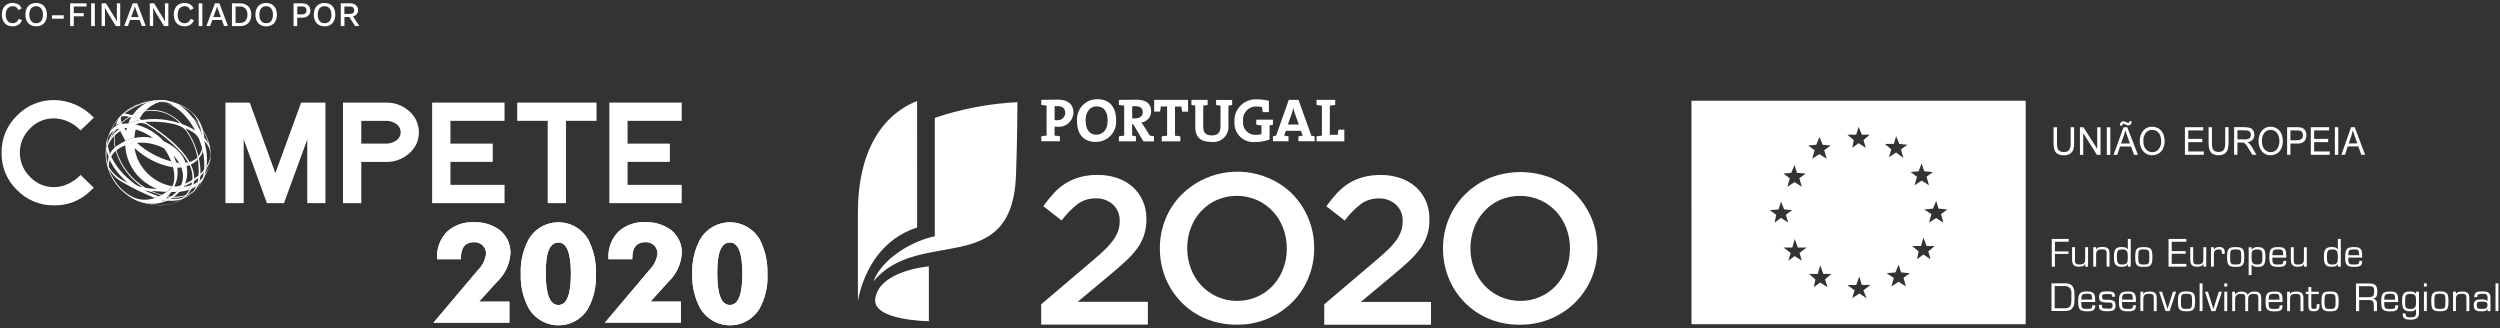 <?xml version="1.0" encoding="UTF-8"?><svg id="a" xmlns="http://www.w3.org/2000/svg" viewBox="0 0 396 52"><rect x="0" y="0" width="396" height="52" fill="#333333" stroke="none"/><defs><style>.ae{fill:none;}.af{fill:#fff;}</style></defs><rect class="ae" x=".25" y=".47" width="395.5" height="51.06"/><g id="b"><path id="c" class="af" d="M3.49,3.17c-.07,.21-.18,.4-.33,.55-.14,.15-.32,.27-.51,.34-.21,.08-.43,.12-.65,.11-.31,0-.63-.07-.9-.22-.26-.15-.46-.37-.59-.64-.15-.31-.22-.65-.21-.99,0-.34,.06-.68,.21-.99,.13-.27,.33-.49,.59-.64,.27-.15,.58-.23,.89-.22,.22,0,.43,.03,.64,.1,.18,.06,.35,.16,.49,.29,.14,.14,.25,.3,.31,.49l-.55,.25c-.05-.19-.16-.35-.32-.47-.16-.11-.35-.16-.54-.15-.21,0-.41,.05-.58,.16-.17,.11-.31,.27-.39,.46-.1,.23-.15,.48-.14,.73,0,.25,.04,.5,.13,.73,.08,.19,.21,.35,.38,.46,.18,.11,.38,.16,.59,.16,.2,0,.41-.06,.58-.17,.17-.13,.29-.31,.35-.52l.56,.19Z"/><path id="d" class="af" d="M5.73,.47c.31,0,.63,.07,.9,.22,.26,.15,.46,.37,.59,.64,.15,.31,.22,.65,.21,.99,0,.34-.06,.68-.21,.99-.13,.27-.33,.49-.59,.64-.27,.15-.59,.23-.9,.22-.31,0-.63-.07-.9-.22-.26-.15-.46-.37-.59-.64-.15-.31-.22-.65-.21-.99,0-.34,.06-.68,.2-.99,.13-.27,.33-.49,.59-.64,.27-.15,.58-.23,.9-.22m0,.51c-.2,0-.41,.05-.58,.16-.17,.11-.3,.27-.37,.46-.09,.23-.14,.48-.13,.73,0,.25,.04,.5,.13,.73,.08,.19,.21,.35,.37,.46,.17,.11,.38,.16,.58,.16,.21,0,.41-.05,.59-.16,.17-.11,.3-.27,.37-.46,.09-.23,.14-.48,.13-.73,0-.25-.04-.5-.13-.73-.08-.19-.21-.35-.37-.46-.18-.11-.38-.16-.59-.16"/><rect id="e" class="af" x="8.24" y="2.42" width="1.86" height=".54"/><path id="f" class="af" d="M13.71,1.03h-2.02v1.05h1.58v.5h-1.58v1.55h-.58V.53h2.6v.5Z"/><rect id="g" class="af" x="14.44" y=".53" width=".58" height="3.6"/><path id="h" class="af" d="M19.04,.53v3.6h-.69l-1.39-2.27-.35-.64h0l.02,.58v2.32h-.53V.53h.69l1.39,2.26,.35,.65h0l-.02-.59V.53h.54Z"/><path id="i" class="af" d="M19.67,4.12l1.36-3.6h.7l1.36,3.6h-.62l-.93-2.57-.17-.52h-.02l-.15,.51-.94,2.58h-.6Zm.73-1.42h1.95v.47h-1.95v-.47Z"/><path id="j" class="af" d="M26.67,.53v3.6h-.69l-1.39-2.27-.35-.64h0l.02,.58v2.32h-.53V.53h.69l1.38,2.26,.35,.65h0l-.02-.59V.53h.55Z"/><path id="k" class="af" d="M30.72,3.17c-.07,.21-.18,.4-.33,.55-.14,.15-.32,.27-.51,.34-.21,.08-.43,.12-.65,.11-.31,0-.63-.07-.9-.22-.26-.15-.46-.37-.59-.64-.15-.31-.22-.65-.21-.99,0-.34,.06-.68,.21-.99,.13-.27,.33-.49,.59-.64,.27-.15,.58-.23,.89-.22,.22,0,.43,.03,.64,.1,.18,.06,.35,.16,.49,.29,.14,.14,.25,.31,.31,.49l-.55,.25c-.05-.19-.16-.35-.32-.47-.16-.11-.35-.16-.54-.15-.21,0-.41,.05-.58,.16-.17,.11-.31,.27-.39,.46-.1,.23-.15,.48-.14,.73,0,.25,.04,.5,.13,.73,.08,.19,.21,.35,.38,.46,.18,.11,.38,.16,.59,.16,.2,0,.41-.06,.58-.17,.17-.13,.29-.31,.35-.52l.56,.19Z"/><rect id="l" class="af" x="31.47" y=".53" width=".58" height="3.6"/><path id="m" class="af" d="M32.69,4.12l1.36-3.6h.7l1.36,3.6h-.62l-.93-2.57-.17-.52h-.02l-.15,.51-.94,2.58h-.6Zm.73-1.42h1.95v.47h-1.95v-.47Z"/><path id="n" class="af" d="M38.01,.53c.48-.03,.96,.14,1.32,.47,.33,.36,.5,.84,.47,1.33,.03,.49-.14,.97-.47,1.33-.36,.33-.83,.5-1.32,.47h-1.27V.53h1.27Zm0,3.1c.33,.02,.65-.1,.88-.34,.22-.27,.32-.62,.3-.96,.02-.35-.08-.69-.3-.96-.23-.24-.55-.36-.88-.34h-.69V3.63h.69Z"/><path id="o" class="af" d="M42.16,.47c.31,0,.63,.07,.9,.22,.25,.15,.46,.37,.59,.64,.14,.31,.22,.65,.21,.99,0,.34-.06,.68-.21,.99-.13,.27-.33,.49-.59,.64-.56,.3-1.24,.3-1.8,0-.26-.15-.46-.37-.59-.64-.15-.31-.22-.65-.21-.99,0-.34,.06-.68,.21-.99,.13-.27,.33-.49,.59-.64,.27-.15,.59-.23,.9-.22m0,.51c-.21,0-.41,.05-.58,.16-.17,.11-.3,.27-.37,.46-.09,.23-.14,.48-.13,.73,0,.25,.04,.5,.13,.73,.07,.19,.21,.35,.37,.46,.17,.11,.38,.16,.58,.16,.21,0,.41-.05,.58-.16,.17-.11,.3-.27,.37-.46,.09-.23,.14-.48,.13-.73,0-.25-.04-.5-.13-.73-.08-.19-.21-.35-.37-.46-.18-.11-.38-.16-.58-.16"/><path id="p" class="af" d="M47.89,.53c.23,0,.46,.04,.67,.14,.18,.08,.33,.22,.44,.39,.11,.18,.16,.39,.16,.61,0,.21-.05,.42-.16,.6-.11,.17-.26,.3-.44,.39-.21,.1-.44,.14-.67,.14h-.81v1.34h-.58V.53h1.39Zm-.09,1.75c.2,.02,.4-.04,.57-.16,.13-.12,.19-.29,.18-.47,.01-.18-.05-.35-.18-.47-.16-.12-.37-.18-.57-.16h-.71v1.26h.71Z"/><path id="q" class="af" d="M51.41,.47c.31,0,.63,.07,.9,.22,.26,.15,.46,.37,.59,.64,.15,.31,.22,.65,.21,.99,0,.34-.06,.68-.21,.99-.13,.27-.33,.49-.59,.64-.56,.3-1.24,.3-1.8,0-.26-.15-.46-.37-.59-.64-.15-.31-.22-.65-.21-.99,0-.34,.06-.68,.21-.99,.13-.27,.33-.49,.59-.64,.27-.15,.59-.23,.9-.22m0,.51c-.2,0-.41,.05-.58,.16-.17,.11-.3,.27-.37,.46-.09,.23-.14,.48-.13,.73,0,.25,.04,.5,.13,.73,.08,.19,.21,.35,.37,.46,.17,.11,.38,.16,.58,.16,.21,0,.41-.05,.59-.16,.17-.11,.3-.27,.37-.46,.09-.23,.14-.48,.13-.73,0-.25-.04-.5-.13-.73-.08-.19-.21-.35-.37-.46-.18-.11-.38-.16-.59-.16"/><path id="r" class="af" d="M55.45,.53c.33-.02,.66,.08,.92,.29,.23,.19,.35,.48,.34,.78,.02,.3-.11,.59-.34,.78-.26,.2-.59,.29-.92,.28l-.06,.03h-.83v1.44h-.58V.53h1.47Zm-.05,1.67c.19,.01,.37-.04,.53-.14,.12-.11,.19-.28,.17-.44,.01-.17-.05-.33-.17-.44-.15-.11-.34-.16-.53-.15h-.85v1.18h.85Zm.34,.12l1.17,1.8h-.67l-1-1.58,.5-.22Z"/><path id="s" class="af" d="M395.75,44.88h-.46v4.39h.46v-4.39Zm-2.66,4.05c-.53,0-.77-.03-.77-.62,0-.5,.22-.53,.77-.53,.58,0,.93,0,.93,.57s-.47,.58-.93,.58m1.4,.34v-2.1c0-.94-.56-1.02-1.33-1.01-.68,0-1.23,.05-1.23,.84v.07h.48v-.11c0-.42,.44-.42,.8-.42,.52,0,.82,.05,.82,.62v.57h-.03c-.06-.28-.66-.31-.96-.31-.76,0-1.2,.12-1.2,.97,0,.8,.48,.93,1.17,.93,.39,0,.84-.01,1.01-.36h.01v.33h.46Zm-5.47-3.07h-.46v3.07h.46v-1.79c0-.71,.16-.94,.92-.94,.52,0,.74,.1,.74,.66v2.08h.46v-2.04c.01-.85-.37-1.06-1.16-1.06-.35,0-.8,.04-.95,.41h-.01v-.37Zm-3.42,1.54c0-1.07,.06-1.2,.88-1.2s.88,.13,.88,1.2-.06,1.19-.88,1.19-.88-.13-.88-1.19m-.48,0c0,1.29,.22,1.57,1.36,1.57s1.36-.28,1.36-1.57-.22-1.58-1.36-1.58-1.37,.28-1.37,1.58m-.7-1.54h-.46v3.07h.46v-3.07Zm0-1.32h-.46v.51h.46v-.51Zm-2.6,4.06c-.9,0-.84-.46-.84-1.19,0-.81-.01-1.2,.84-1.2s.89,.35,.89,1.2c0,.69,0,1.19-.89,1.19m1.35-2.73h-.46v.38h-.01c-.18-.36-.56-.42-.99-.42-1.05,0-1.21,.55-1.21,1.58s.22,1.57,1.21,1.57c.36,0,.86-.04,.99-.42h.01v.71c0,.6-.34,.66-.89,.66-.49,0-.77-.04-.77-.63h-.46c-.05,.89,.52,1,1.23,1s1.35-.18,1.35-1v-3.44Zm-5.5,1.26c.04-.71,.06-.93,.9-.93,.7,0,.81,.05,.83,.93h-1.73Zm1.74,.88v.12c0,.43-.2,.47-.84,.47-.83,0-.9-.12-.9-1.09h2.21v-.31c0-1.13-.32-1.36-1.31-1.36-1.1,0-1.38,.3-1.38,1.58,0,1.17,.18,1.57,1.38,1.57,.69,0,1.31-.04,1.31-.85v-.11h-.47Zm-5.73-1.26v-1.76h1.53c.78,0,.86,.21,.86,.77,0,.72-.09,.96-.86,.98h-1.53Zm0,.44h1.6c.6,0,.74,.27,.74,.83v.93h.5v-1.17c.05-.38-.21-.73-.59-.79-.04,0-.08,0-.12,0h0c.7-.1,.77-.56,.77-1.17,0-1-.42-1.26-1.36-1.26h-2.02v4.39h.5v-1.75Zm-5.47,.22c0-1.07,.06-1.2,.88-1.2s.88,.13,.88,1.2-.06,1.19-.88,1.19-.88-.13-.88-1.19m-.48,0c0,1.29,.22,1.57,1.36,1.57s1.36-.28,1.36-1.57-.22-1.58-1.36-1.58-1.36,.28-1.36,1.58m-.42-1.54h-1.19v-.74h-.46v.74h-.41v.37h.41v1.81c0,.72,.17,.92,.88,.92,.63,0,.88-.29,.88-.9v-.23h-.44v.23c0,.29,0,.52-.43,.52-.34,0-.43-.08-.43-.41v-1.94h1.19v-.38Zm-4.56,0h-.46v3.07h.46v-1.79c0-.71,.16-.94,.92-.94,.52,0,.74,.1,.74,.66v2.08h.46v-2.04c.01-.85-.37-1.06-1.16-1.06-.35,0-.8,.04-.95,.41h-.01v-.38Zm-3.39,1.26c.04-.71,.06-.93,.9-.93,.7,0,.81,.05,.83,.93h-1.73Zm1.74,.88v.12c0,.43-.2,.47-.84,.47-.83,0-.9-.12-.9-1.09h2.21v-.31c0-1.13-.32-1.36-1.31-1.36-1.1,0-1.38,.3-1.38,1.58,0,1.17,.18,1.57,1.38,1.57,.69,0,1.31-.04,1.31-.85v-.11h-.48Zm-7.05-2.14h-.46v3.07h.46v-1.84c0-.63,.32-.89,.93-.89,.67,0,.67,.26,.68,.67v2.06h.46v-1.88c0-.66,.28-.85,.94-.85,.6,0,.67,.23,.67,.76v1.98h.46v-2.02c0-.76-.28-1.08-1.07-1.08-.43-.05-.86,.14-1.1,.51-.1-.4-.58-.51-.95-.51-.41-.05-.82,.15-1.02,.51h-.01v-.48Zm-1.25,0h-.46v3.07h.46v-3.07Zm0-1.32h-.46v.51h.46v-.51Zm-.84,1.32h-.5l-.84,2.72h-.01l-.87-2.72h-.47l1.02,3.07h.65l1.03-3.07Zm-3.07-1.32h-.46v4.39h.46v-4.39Zm-3.42,2.85c0-1.07,.06-1.2,.88-1.2s.88,.13,.88,1.2-.06,1.19-.88,1.19-.88-.13-.88-1.19m-.48,0c0,1.29,.22,1.57,1.36,1.57s1.36-.28,1.36-1.57-.22-1.58-1.36-1.58-1.36,.28-1.36,1.58m-.28-1.54h-.51l-.84,2.72h-.01l-.87-2.72h-.47l1.02,3.07h.65l1.03-3.07Zm-5.2,0h-.46v3.07h.46v-1.79c0-.71,.17-.94,.92-.94,.52,0,.74,.1,.74,.66v2.08h.46v-2.04c.01-.85-.37-1.06-1.16-1.06-.35,0-.8,.04-.95,.41h-.02v-.38Zm-3.38,1.26c.04-.71,.06-.93,.9-.93,.7,0,.81,.05,.83,.93h-1.73Zm1.74,.88v.12c0,.43-.2,.47-.84,.47-.83,0-.9-.12-.9-1.09h2.21v-.31c0-1.13-.32-1.36-1.31-1.36-1.1,0-1.38,.3-1.38,1.58,0,1.17,.18,1.57,1.38,1.57,.68,0,1.31-.04,1.31-.85v-.11h-.48Zm-2.83-1.46c0-.7-.66-.72-1.2-.72-.83,0-1.34,.02-1.34,.91s.67,.8,1.34,.85c.56,.03,.8-.07,.8,.5s-.48,.47-.8,.47c-.7,0-.88-.06-.88-.36v-.24h-.48v.29c0,.68,.7,.72,1.36,.72s1.28-.04,1.28-.9c0-1-.72-.88-1.51-.92-.48-.02-.63,.02-.63-.53,0-.38,.28-.37,.86-.37,.49,0,.72,0,.72,.31v.11h.48v-.11Zm-5.36,.58c.04-.71,.06-.93,.9-.93,.7,0,.81,.05,.83,.93h-1.73Zm1.74,.88v.12c0,.43-.2,.47-.84,.47-.83,0-.9-.12-.9-1.09h2.21v-.31c0-1.13-.32-1.36-1.31-1.36-1.1,0-1.38,.3-1.38,1.58,0,1.17,.18,1.57,1.38,1.57,.68,0,1.31-.04,1.31-.85v-.11h-.48Zm-5.95,.49v-3.51h1.72c.53,.02,.95,.46,.93,.99,0,.02,0,.05,0,.07v1.15c-.01,.78-.13,1.3-1.01,1.3h-1.64Zm-.5,.43h2.25c1.32,0,1.39-1.22,1.39-1.65v-1.04c0-1.62-.97-1.69-1.5-1.69h-2.14v4.38Zm47-8.83c.04-.71,.06-.92,.9-.92,.7,0,.81,.05,.83,.92h-1.73Zm1.74,.88v.12c0,.43-.2,.47-.84,.47-.83,0-.9-.12-.9-1.09h2.21v-.31c0-1.13-.32-1.36-1.31-1.36-1.1,0-1.38,.3-1.38,1.57,0,1.17,.18,1.57,1.38,1.57,.69,0,1.31-.04,1.31-.85v-.11h-.47Zm-4.24,.59c-.66,0-.87-.13-.87-1.19s.16-1.2,.87-1.2c.76,0,.86,.35,.86,1.2,0,.95-.13,1.19-.86,1.19m.86,.34h.46v-4.39h-.46v1.7h-.01c-.14-.37-.65-.42-.99-.42-1.1,0-1.21,.65-1.21,1.57s.11,1.57,1.21,1.57c.42,0,.81-.07,.99-.44h.01s0,.39,0,.39Zm-5.39,0h.47v-3.07h-.46v1.9c0,.73-.33,.83-.98,.83-.6,0-.63-.26-.63-.76v-1.98h-.46v1.97c0,.81,.29,1.13,1.1,1.13,.4,0,.8-.07,.96-.44h.01v.41Zm-4.99-1.81c.04-.71,.06-.92,.9-.92,.7,0,.81,.05,.83,.92h-1.73Zm1.74,.88v.12c0,.43-.2,.47-.84,.47-.83,0-.9-.12-.9-1.09h2.21v-.31c0-1.13-.32-1.36-1.31-1.36-1.1,0-1.38,.3-1.38,1.57,0,1.17,.18,1.57,1.38,1.57,.68,0,1.31-.04,1.31-.85v-.11h-.47Zm-4.16-1.8c.78,0,.85,.28,.85,1.2,0,1-.14,1.19-.85,1.19-.82,0-.87-.47-.87-1.19,0-.81,0-1.2,.87-1.2m-.87-.34h-.46v4.4h.46v-1.69h.01c.18,.36,.64,.4,.99,.4,.9,0,1.2-.35,1.2-1.57,0-.92-.08-1.57-1.2-1.57-.38-.05-.76,.11-.99,.42h-.01v-.39Zm-3.4,1.54c0-1.07,.06-1.2,.88-1.2s.88,.13,.88,1.2-.06,1.19-.88,1.19-.88-.13-.88-1.19m-.48,0c0,1.29,.22,1.57,1.36,1.57s1.36-.28,1.36-1.57-.22-1.57-1.36-1.57-1.36,.28-1.36,1.57m-2.55-1.54v3.07h.46v-1.91c-.01-.54,.17-.82,.75-.82,.39,0,.52,.13,.52,.51v.2h.44v-.22c.07-.41-.21-.8-.62-.87-.08-.01-.15-.01-.23,0-.35-.04-.69,.12-.87,.43h-.01s.02-.4,.02-.4h-.45Zm-1.22,3.07h.47v-3.08h-.46v1.9c0,.73-.33,.83-.98,.83-.6,0-.63-.26-.63-.76v-1.98h-.46v1.97c0,.81,.29,1.13,1.1,1.13,.4,0,.8-.07,.96-.44h.01v.41Zm-5-3.95h2.32v-.44h-2.82v4.39h2.82v-.44h-2.32v-1.61h2.22v-.41h-2.22v-1.49Zm-5.3,2.42c0-1.07,.06-1.2,.88-1.2s.88,.13,.88,1.2-.06,1.19-.88,1.19-.88-.13-.88-1.19m-.48,0c0,1.29,.22,1.57,1.36,1.57s1.36-.28,1.36-1.57-.22-1.57-1.36-1.57-1.36,.28-1.36,1.57m-2.03,1.19c-.66,0-.87-.13-.87-1.19s.17-1.2,.87-1.2c.76,0,.86,.35,.86,1.2,0,.95-.13,1.19-.86,1.19m.86,.34h.46v-4.39h-.46v1.7h-.01c-.14-.37-.65-.42-.99-.42-1.1,0-1.2,.65-1.2,1.57s.11,1.57,1.2,1.57c.42,0,.81-.07,.99-.44h.01v.4Zm-5.02-3.08h-.46v3.07h.46v-1.79c0-.71,.16-.94,.92-.94,.52,0,.74,.09,.74,.65v2.08h.46v-2.04c.01-.86-.37-1.07-1.16-1.07-.35,0-.8,.04-.95,.41h-.01v-.38Zm-1.75,3.08h.47v-3.08h-.46v1.9c0,.73-.33,.83-.98,.83-.6,0-.63-.26-.63-.76v-1.98h-.46v1.97c0,.81,.29,1.13,1.1,1.13,.4,0,.8-.07,.96-.44h.01v.41Zm-4.79-3.95h2.2v-.44h-2.69v4.39h.5v-2.01h2.14v-.41h-2.14v-1.53ZM24.91,15.8h0Zm-.11,0h0Zm-.07,0c-.31,.02-.5,.04-.65,.06,.22-.03,.44-.05,.65-.06m.36,0c.08,0,.15,0,.25,0h-.51c.1,0,.18,0,.26,0m.85,.04c.25,.03,.35,.04,.56,.08-.12-.02-.29-.04-.56-.08m281.52,18.07l1.01-.74-1.4-.12-.38-1.24-.51,1.24-1.39,.12,1.14,.74-.38,1.36,1.14-.74,1.14,.74-.37-1.36Zm-2.03,5.92l1.02-.86h-1.27l-.51-1.35-.38,1.35h-1.4l1.02,.86-.26,1.23,1.02-.74,1.14,.74-.37-1.23Zm-2.79-12.58l1.01,.74-.38,1.36,1.14-.74,1.14,.74-.38-1.36,1.01-.74-1.39-.12-.39-1.23-.5,1.23-1.27,.12Zm-1.14,16.77l1.02-.74-1.39-.13-.38-1.23-.52,1.23-1.39,.13,1.14,.74-.38,1.35,1.15-.74,1.14,.74-.37-1.35Zm-2.92-21.21l1.01,.86-.38,1.23,1.14-.74,1.14,.86-.38-1.35,1.01-.74-1.27-.13-.5-1.23-.38,1.23h-1.4Zm-3.42,23.18l1.14-.86h-1.4l-.38-1.35-.5,1.36h-1.4l1.15,.86-.38,1.23,1.14-.74,1.14,.74-.51-1.24Zm-6.08-1.73l1.01-.87h-1.27l-.51-1.36-.38,1.36h-1.39l1.02,.87-.25,1.23,1.01-.74,1.15,.74-.38-1.23Zm-2.66-21.21l1.01,.75-.38,1.35,1.14-.74,1.15,.74-.38-1.35,1.02-.75-1.27-.12-.51-1.24-.5,1.24-1.27,.12Zm-1.39,17.02l1.14-.86h-1.39l-.5-1.36-.38,1.36h-1.39l1.14,.86-.38,1.23,1.01-.74,1.14,.74-.38-1.23Zm-2.92-5.55l1.15,.74-.39-1.23,1.01-.74-1.27-.12-.5-1.23-.38,1.23-1.39,.12,1.01,.74-.25,1.23,1-.74Zm.38-7.02l1.01,.73-.38,1.35,1.14-.73,1.14,.73-.38-1.35,1.01-.73-1.4-.13-.38-1.24-.51,1.24-1.26,.13Zm10.13-6.17l1.02,.86-.25,1.23,1.02-.74,1.14,.74-.38-1.23,1.01-.86h-1.27l-.5-1.24-.39,1.24h-1.4Zm28.25,30.02h-52.94V15.96h52.94V51.36Zm7.12-28.67c.04,.39-.05,.78-.26,1.11-.23,.22-.54,.32-.86,.29-.21,0-.42-.04-.6-.14-.16-.1-.28-.24-.34-.42-.08-.27-.12-.56-.1-.84v-2.52h-.55v2.53c-.01,.37,.04,.74,.16,1.09,.1,.26,.28,.48,.53,.61,.29,.15,.62,.23,.95,.21,.34,.02,.68-.07,.97-.25,.24-.15,.42-.37,.51-.63,.1-.34,.15-.69,.14-1.04v-2.53h-.55v2.52Zm1.99,1.85v-3.44l2.17,3.44h.57v-4.37h-.52v3.43l-2.18-3.43h-.56v4.37h.53Zm3.74,0h.55v-4.37h-.55v4.37Zm2.65-4.37l-1.59,4.37h.58l.46-1.33h.86v-.47h-.71l.46-1.28c.09-.27,.17-.55,.22-.83,0,.03,.01,.06,.03,.09v-.55h-.3Zm.31-.86c-.1-.05-.22-.08-.33-.09-.16,0-.31,.06-.41,.18-.11,.14-.17,.32-.16,.5h.38c-.01-.08,.01-.15,.07-.21,.03-.05,.09-.08,.15-.08,.1,.02,.19,.05,.28,.11l.04,.02v-.44Zm0,.43c.13,.08,.28,.13,.43,.15,.15,0,.29-.06,.39-.17,.11-.14,.17-.32,.17-.51h-.36c0,.07-.03,.14-.08,.21-.03,.04-.08,.05-.13,.05-.1,0-.19-.04-.27-.08-.05-.03-.1-.05-.14-.08v.43Zm.87,3.47l.48,1.33h.62l-1.69-4.37h-.28v.55c.06,.22,.15,.49,.27,.81l.43,1.21h-.7v.48h.87Zm3.36-3.13c-.54-.02-1.07,.21-1.42,.62-.39,.48-.59,1.08-.55,1.7,0,.38,.08,.75,.24,1.09,.15,.33,.39,.62,.7,.82,.31,.2,.67,.3,1.04,.3v-.5c-.39,0-.76-.16-1.01-.45-.28-.35-.42-.8-.4-1.25-.05-.51,.1-1.01,.42-1.41,.26-.27,.62-.43,1-.42v-.5Zm8.17,4.45v-.53h-2.46v-1.48h2.22v-.51h-2.22v-1.34h2.37v-.51h-2.9v4.37h2.99Zm3.38-1.85c.04,.39-.05,.78-.25,1.11-.22,.21-.53,.32-.83,.29-.2,0-.4-.04-.58-.14-.15-.1-.27-.25-.33-.42-.08-.27-.11-.56-.1-.84v-2.52h-.53v2.53c-.01,.37,.04,.74,.16,1.09,.09,.26,.27,.47,.51,.61,.28,.15,.6,.23,.92,.21,.33,.02,.66-.07,.94-.25,.23-.15,.4-.37,.49-.63,.1-.34,.15-.69,.14-1.04v-2.53h-.53v2.52Zm-11.56,1.92c.35,0,.7-.09,1.01-.27,.32-.18,.57-.46,.71-.79,.18-.37,.27-.78,.26-1.19,0-.4-.08-.8-.24-1.17-.15-.33-.39-.61-.7-.8-.31-.19-.67-.3-1.03-.29h0v.5h.01c.26,0,.52,.07,.74,.22,.22,.15,.4,.36,.5,.61,.11,.3,.17,.61,.17,.93,.03,.47-.11,.93-.4,1.3-.25,.3-.63,.47-1.02,.46v.49Zm12.98-4.44v4.37h.53v-1.94h.62c.1,0,.2,0,.3,.02,.05,0,.1,.03,.15,.06v-.59h-1.07v-1.44h1.07v-.49h-1.6Zm1.6,2.51s.06,.03,.1,.05c.1,.09,.19,.19,.27,.3,.1,.14,.23,.34,.38,.6l.53,.91h.67l-.7-1.19c-.12-.21-.26-.41-.44-.58-.1-.09-.21-.16-.33-.22,.33-.03,.63-.17,.86-.41,.18-.22,.28-.49,.27-.77,0-.23-.05-.45-.17-.65-.09-.19-.25-.34-.45-.42-.26-.09-.54-.13-.82-.12h-.18v.49h.21c.23-.02,.47,.05,.65,.2,.14,.13,.22,.32,.21,.51,0,.14-.04,.27-.11,.39-.07,.12-.18,.21-.31,.26-.18,.06-.38,.08-.57,.08h-.08v.58Zm4.2-2.59c-.53-.02-1.04,.21-1.39,.62-.38,.48-.57,1.09-.54,1.7,0,.37,.08,.75,.23,1.09,.14,.33,.38,.62,.67,.82,.3,.2,.66,.3,1.02,.3v-.5h0c-.38,0-.73-.16-.98-.45-.28-.35-.41-.8-.39-1.25-.05-.5,.09-1.01,.4-1.41,.25-.27,.6-.43,.97-.42v-.5Zm0,4.52c.34,0,.68-.09,.97-.27,.31-.18,.56-.46,.7-.79,.33-.75,.33-1.6,.01-2.36-.14-.33-.38-.61-.67-.8-.3-.19-.65-.29-1.01-.29v.5c.26,0,.51,.07,.72,.22,.22,.15,.39,.37,.48,.61,.12,.3,.18,.61,.17,.93,.03,.47-.11,.93-.39,1.3-.24,.3-.6,.47-.98,.46v.49Zm4.12-4.44h-1.52v4.37h.52v-1.78h1v-.52h-1v-1.56h1v-.51h0Zm5.22,4.37v-.53h-2.46v-1.48h2.22v-.51h-2.22v-1.34h2.37v-.51h-2.9v4.37h2.99Zm.82,0h.54v-4.37h-.54v4.37Zm-6-1.78c.43,.05,.86-.09,1.17-.38,.22-.27,.33-.6,.33-.95,0-.2-.04-.4-.12-.59-.07-.17-.18-.31-.32-.42-.15-.11-.32-.18-.5-.21-.2-.03-.4-.05-.6-.04v.51h.04c.17,0,.33,0,.49,.04,.14,.04,.26,.13,.33,.25,.09,.14,.14,.31,.13,.47,.01,.22-.07,.43-.22,.58-.21,.16-.47,.23-.73,.21h-.05v.52h.04Zm8.63-1.3c.09-.27,.16-.55,.21-.83,.01,.03,.02,.06,.03,.09v-.55h-.3l-1.54,4.37h.57l.44-1.33h.84v-.47h-.68l.44-1.28Zm.24,1.75h.85l.47,1.33h.6l-1.64-4.37h-.28v.55c.06,.22,.15,.49,.26,.81l.42,1.21h-.68v.47Zm-225.58,19s-7.83,.64-8.49,5.11c-.53,3.49,8.49,3.58,8.49,3.58v-8.69Zm.94-4.76c-3.36,.67-8.29,3.37-9.73,7.16,7.21-8.76,21.93-.29,22.59-16.77,.21-5.21,.23-11.63,.23-11.63-4.46,.21-8.86,1.05-13.09,2.48v18.76Zm-2.8-21.43c-5.78,2.29-9.38,8.32-9.38,17.61v14.11s1.18-9.07,9.38-11.68V16.02Zm67.67,6.39v-1.85h-.93c-.04,.3-.09,.58-.11,.81h-1.26v-4.62c.29-.02,.57-.05,.86-.11v-.8h-2.96v.8c.28,.06,.56,.09,.85,.11v4.76c-.29,.02-.57,.06-.85,.12v.78h4.41Zm-7.19-2.66h-1.76l.56-1.56c.12-.35,.23-.71,.31-1.07h0c.08,.35,.18,.69,.3,1.03l.58,1.61Zm2.49,2.66v-.78c-.17-.06-.34-.09-.52-.11l-2.04-5.68h-1.54l-2,5.67c-.17,.02-.35,.05-.51,.11v.78h2.47v-.78c-.23-.05-.46-.09-.69-.11l.27-.77h2.39l.28,.77c-.23,.02-.45,.06-.68,.11v.78h2.58Zm-7.15-2.53c.19-.03,.37-.06,.54-.1v-.8h-2.64v.78c.27,.07,.55,.11,.83,.13v1.37c-.27,.08-.55,.12-.83,.12-1.08,.08-2.02-.72-2.1-1.8-.01-.14,0-.27,.01-.41-.12-1.14,.72-2.16,1.86-2.28,.11-.01,.22-.01,.33,0,.27,0,.54,.03,.81,.1,.03,.27,.07,.53,.12,.79h.97v-1.78c-.6-.16-1.21-.24-1.82-.24-1.86-.15-3.49,1.24-3.63,3.1-.01,.14-.01,.29,0,.43-.13,1.65,1.1,3.1,2.75,3.23,.18,.01,.36,.01,.55,0,.77,0,1.54-.13,2.26-.4v-2.22Zm-6.52-3.13c.2-.02,.4-.05,.6-.1v-.8h-2.54v.8c.23,.06,.46,.09,.7,.1v3.19c0,1.12-.42,1.53-1.39,1.53-1.09,0-1.35-.59-1.35-1.41v-3.32c.24-.01,.47-.04,.7-.1v-.8h-2.57v.8c.2,.05,.4,.08,.61,.1v3.39c0,1.25,.47,2.37,2.54,2.37,1.3,.19,2.52-.72,2.7-2.02,.03-.2,.03-.4,.01-.6v-3.14Zm-6.38,.95v-1.86h-5.37v1.86h.93c.05-.31,.1-.56,.12-.81h1v4.62c-.28,.02-.57,.06-.85,.12v.78h2.95v-.78c-.28-.06-.56-.1-.85-.12v-4.61h1.02c.01,.25,.07,.5,.11,.81h.94Zm-8.37-.86c.81,0,1.19,.31,1.19,.94s-.46,1-1.22,1c-.2,0-.36,0-.45-.01v-1.9c.16-.03,.32-.04,.49-.03m2.96,5.57v-.81c-.23-.04-.46-.08-.65-.1l-1.01-1.59c-.1-.17-.21-.33-.33-.48,.88-.13,1.54-.88,1.54-1.77,0-1.35-.94-1.85-2.38-1.85-.81,0-1.72,.03-1.97,.03h-.76v.8c.28,.06,.56,.09,.84,.11v4.76c-.28,.02-.57,.06-.84,.12v.78h2.7v-.79c-.19-.06-.4-.1-.6-.11v-1.8h.18l1.6,2.71h1.67Zm-9.09-5.54c1.13,0,1.75,.8,1.75,2.26,0,1.58-.91,2.23-1.77,2.23-1.18,0-1.72-.9-1.72-2.3,0-1.47,.83-2.19,1.74-2.19m-.11,5.63c1.77,0,3.21-1.42,3.21-3.19,0-.1,0-.19-.01-.29,0-2.24-1.23-3.29-2.98-3.29-1.77-.01-3.21,1.41-3.22,3.18,0,.1,0,.19,.01,.29,0,2.03,.98,3.3,2.98,3.3m-6.09-5.67c.86,0,1.24,.42,1.24,1.08,0,.64-.53,1.16-1.18,1.15-.04,0-.09,0-.13,0-.12,0-.25,0-.37-.03v-2.2h.44Zm-.02,3.27c1.27,.14,2.41-.78,2.55-2.05,0-.07,.01-.14,.01-.22,0-1.29-.88-2.03-2.48-2.03-.68,0-1.54,.03-1.85,.03h-.76v.8c.28,.06,.56,.09,.84,.11v4.76c-.28,.02-.57,.06-.84,.12v.78h2.95v-.78c-.28-.06-.56-.1-.85-.12v-1.42c.14,.01,.28,.02,.42,.02m73.38,27.59c-1.1,0-2.19-.22-3.2-.67-.94-.43-1.8-1.03-2.51-1.79-.71-.77-1.26-1.67-1.63-2.64-.39-1.03-.59-2.12-.58-3.22v-.07c0-1.1,.19-2.18,.58-3.21,.37-.97,.92-1.86,1.62-2.62,.69-.76,1.53-1.36,2.47-1.77,2.03-.88,4.34-.87,6.36,.01,.95,.43,1.8,1.03,2.52,1.79,.71,.77,1.26,1.66,1.63,2.64,.39,1.03,.59,2.12,.58,3.22v.06c0,1.1-.19,2.19-.58,3.22-.37,.96-.92,1.85-1.62,2.61-1.46,1.57-3.51,2.45-5.65,2.43m-.07,3.77c3.3,.05,6.49-1.25,8.82-3.59,1.09-1.1,1.95-2.41,2.54-3.84,.6-1.48,.91-3.06,.9-4.65v-.07c.03-3.16-1.2-6.21-3.4-8.48-1.1-1.11-2.41-1.99-3.85-2.59-3.17-1.27-6.71-1.27-9.88,.01-1.45,.62-2.76,1.51-3.87,2.62-1.09,1.1-1.95,2.41-2.54,3.84-.61,1.48-.92,3.06-.91,4.66v.06c0,1.6,.3,3.19,.91,4.67,.57,1.43,1.42,2.72,2.5,3.82,1.09,1.11,2.4,2,3.84,2.6,1.56,.65,3.25,.97,4.94,.95m-30.99,0h16.9v-3.61h-11.12l4.8-4c1.03-.85,1.92-1.62,2.69-2.33,.7-.63,1.34-1.33,1.9-2.09,.49-.65,.87-1.38,1.12-2.15,.25-.8,.38-1.64,.36-2.49v-.07c.01-.98-.18-1.95-.56-2.86-.37-.84-.91-1.6-1.59-2.21-.71-.63-1.54-1.11-2.44-1.41-1-.34-2.06-.51-3.12-.5-.94-.01-1.88,.1-2.79,.34-.79,.21-1.54,.53-2.23,.96-.7,.43-1.33,.95-1.89,1.55-.61,.66-1.18,1.36-1.71,2.1l2.91,2.27c.73-1,1.6-1.89,2.59-2.64,.83-.58,1.81-.88,2.82-.87,.98-.03,1.94,.31,2.68,.96,.75,.68,1.15,1.67,1.09,2.68,0,.51-.08,1.02-.23,1.5-.18,.51-.43,1-.75,1.44-.4,.56-.85,1.07-1.35,1.54-.56,.55-1.24,1.15-2.04,1.82l-8.05,6.84v3.23Zm-13.79-3.77c-1.1,0-2.18-.22-3.19-.67-.95-.43-1.8-1.03-2.52-1.79-.71-.77-1.26-1.67-1.63-2.64-.39-1.03-.59-2.12-.59-3.22v-.07c0-1.1,.19-2.18,.59-3.21,.36-.97,.91-1.86,1.62-2.62,.7-.75,1.54-1.36,2.48-1.77,2.03-.88,4.34-.87,6.37,.01,1.92,.86,3.41,2.46,4.13,4.43,.39,1.03,.59,2.12,.59,3.22v.06c0,1.1-.19,2.19-.59,3.22-.37,.96-.91,1.85-1.61,2.61-1.46,1.57-3.51,2.45-5.65,2.43m-.07,3.77c3.3,.05,6.49-1.25,8.82-3.59,1.09-1.1,1.95-2.41,2.53-3.84,.61-1.48,.91-3.06,.9-4.65v-.07c.01-1.6-.29-3.18-.9-4.66-.58-1.43-1.43-2.73-2.5-3.83-1.1-1.11-2.4-1.99-3.84-2.59-4.69-2-10.14-.96-13.76,2.63-1.09,1.1-1.95,2.41-2.54,3.84-.6,1.48-.91,3.07-.9,4.66v.06c0,1.6,.3,3.18,.9,4.67,.58,1.42,1.44,2.72,2.51,3.82,1.09,1.11,2.4,2,3.84,2.6,1.57,.65,3.25,.97,4.94,.95m-30.98-3.23l8.05-6.84c.8-.66,1.47-1.27,2.03-1.82,.5-.47,.95-.99,1.35-1.54,.32-.44,.57-.93,.75-1.44,.17-.48,.25-.99,.24-1.5,.06-1.01-.34-2-1.09-2.68-.74-.65-1.7-.99-2.69-.96-1.01-.02-1.99,.29-2.82,.87-.98,.75-1.86,1.64-2.59,2.64l-2.9-2.27c.52-.74,1.09-1.44,1.7-2.1,.56-.6,1.19-1.12,1.89-1.55,.7-.42,1.45-.75,2.24-.96,.91-.24,1.84-.35,2.78-.34,1.06-.01,2.12,.16,3.13,.5,.9,.3,1.72,.79,2.43,1.41,.68,.61,1.22,1.37,1.59,2.21,.39,.9,.58,1.88,.57,2.86v.06c0,.84-.11,1.68-.37,2.49-.26,.77-.63,1.5-1.12,2.15-.56,.76-1.2,1.46-1.91,2.09-.76,.71-1.66,1.48-2.69,2.33l-4.8,4h11.12v3.61h-16.9v-3.23Z"/><path id="t" class="af" d="M80.68,51.11h-12.01l7.06-8.36c.69-.68,1.13-1.57,1.26-2.53,.02-.5-.17-.99-.53-1.35-.37-.35-.86-.53-1.36-.51-1.39,0-2.09,.84-2.09,2.51v.2h-3.78v-.11c-.09-1.56,.47-3.1,1.56-4.23,1.16-1.06,2.7-1.61,4.28-1.52,1.45-.06,2.88,.37,4.06,1.22,1.15,.9,1.79,2.31,1.72,3.77-.13,1.7-.89,3.28-2.13,4.45l-2.84,3.13h4.81v3.34Zm13.71-7.59c.08,1.89-.37,3.77-1.28,5.43-1.6,2.57-4.97,3.35-7.54,1.75-.74-.46-1.35-1.08-1.8-1.83-.91-1.69-1.35-3.59-1.28-5.51-.08-1.91,.37-3.81,1.28-5.5,1.56-2.59,4.93-3.42,7.51-1.85,.78,.47,1.42,1.12,1.89,1.91,.88,1.73,1.31,3.66,1.22,5.6m-7.94-.15c0,3.3,.67,4.95,2,4.95,1.32,0,1.98-1.65,1.98-4.95,0-3.3-.66-4.95-1.98-4.95-.88,0-1.47,.66-1.77,1.98-.18,.98-.25,1.98-.23,2.97m21.39,7.74h-12.01l7.06-8.36c.69-.68,1.13-1.57,1.26-2.53,.02-.5-.17-1-.53-1.35-.37-.35-.86-.53-1.36-.51-1.4,0-2.1,.84-2.1,2.51v.2h-3.78v-.11c-.09-1.56,.47-3.1,1.56-4.23,1.16-1.06,2.7-1.61,4.28-1.52,1.45-.06,2.89,.37,4.06,1.22,1.15,.9,1.79,2.31,1.72,3.77-.13,1.7-.89,3.28-2.13,4.45l-2.83,3.13h4.81v3.34Zm13.72-7.59c.08,1.9-.37,3.78-1.29,5.43-1.6,2.57-4.97,3.35-7.54,1.75-.74-.46-1.35-1.08-1.8-1.83-.91-1.69-1.35-3.59-1.28-5.51-.08-1.91,.37-3.81,1.28-5.5,1.56-2.59,4.93-3.42,7.52-1.85,.78,.47,1.42,1.12,1.88,1.9,.88,1.73,1.31,3.66,1.22,5.6m-7.94-.15c0,3.3,.67,4.95,2,4.95,1.32,0,1.98-1.65,1.98-4.95,0-3.3-.66-4.95-1.98-4.95-.88,0-1.47,.66-1.77,1.98-.18,.98-.25,1.98-.22,2.97"/><path id="u" class="af" d="M12.76,27.71c-.8,.84-1.81,1.45-2.92,1.77-.41,.11-.83,.16-1.25,.16-.23,0-.47-.01-.7-.04-1.19-.14-2.3-.7-3.13-1.58-2.12-2.07-2.16-5.47-.09-7.58,.03-.03,.06-.06,.09-.09,.99-1.05,2.38-1.63,3.83-1.6,1.59,.05,3.09,.74,4.17,1.91l2.11-2.02c-1.63-1.74-3.89-2.75-6.28-2.79-2.23-.03-4.37,.86-5.91,2.47-1.59,1.54-2.47,3.67-2.43,5.88-.04,2.22,.84,4.35,2.43,5.89,1.55,1.6,3.69,2.48,5.91,2.44,2.14,.04,4.2-.78,5.72-2.28,.19-.16,.37-.33,.55-.51l-2.11-2.04Z"/><path id="v" class="af" d="M51.56,32.18h-2.89v-10.08l-3.69,10.08h-2.7l-3.68-10.12v10.12h-2.89v-15.93h3.85l4.06,11.17,4.08-11.17h3.85v15.93Z"/><path id="w" class="af" d="M66.35,20.95c.02,1.32-.57,2.57-1.6,3.4-.99,.86-2.26,1.33-3.57,1.3h-3.95v6.53h-2.9v-15.93h6.85c1.3-.02,2.56,.43,3.55,1.28,1.03,.84,1.62,2.1,1.62,3.42m-2.89,0c.01-.52-.25-1.01-.68-1.3-.46-.34-1.01-.52-1.58-.51h-3.97v3.61h3.97c.57,0,1.12-.17,1.58-.51,.44-.29,.69-.78,.68-1.3"/><path id="x" class="af" d="M79.92,32.18h-11.47v-15.93h11.47v2.89h-8.57v3.61h6.7v2.89h-6.7v3.64h8.57v2.89Z"/><path id="y" class="af" d="M94.48,19.14h-4.83v13.04h-2.89v-13.04h-4.83v-2.89h12.56v2.89Z"/><path id="z" class="af" d="M107.98,32.18h-11.46v-15.93h11.46v2.89h-8.57v3.61h6.7v2.89h-6.7v3.64h8.57v2.89Z"/><path id="aa" class="af" d="M21.85,31.86c-.78-.31-1.51-.74-2.15-1.28,.18,.15,.43,.34,.62,.47l.23,.15c.41,.26,.85,.48,1.3,.66m-4.35-4.17s-.03-.06-.04-.09c-.48-1.06-.7-2.22-.65-3.38-.05,.42-.04,.85,.03,1.26l.07,.4c.08,.41,.2,.81,.34,1.19,.08,.19,.18,.45,.27,.64v-.02m-.45-1.67c-.07-1.26,.59-2.44,1.68-3.06,1.6-1.11,3.58-1.51,5.48-1.11-2.65-1.82-4.42-1.57-4.44-1.57-3.03,1.7-3.13,3.71-2.78,5.62,.02,.11,.06,.26,.08,.37,0-.08-.02-.18-.02-.26m.46-4.17c.4-.59,.9-1.09,1.49-1.49-.25,.04-.5,.12-.74,.22-.31,.41-.58,.86-.79,1.33,.01-.02,.02-.04,.04-.06m-.78,2.62c0-.51,.07-1.01,.23-1.49,.21-.81,.57-1.57,1.04-2.26-.55,.36-.93,.92-1.06,1.56-.04,.2-.1,.47-.13,.67-.08,.51-.11,1.04-.09,1.56v.2c.01-.07,0-.17,0-.24m2.34-4.78c.45-.1,.91-.14,1.37-.11,.51-.21,1.04-.37,1.58-.49-.45-.22-.92-.4-1.41-.53-.56,.31-1.08,.69-1.55,1.13h0Zm-1.63,1.19c.29-.54,.78-.95,1.38-1.12,.49-.48,1.03-.9,1.63-1.24-.41-.14-.86-.15-1.28-.04-.76,.71-1.36,1.56-1.78,2.51,.02-.03,.04-.07,.06-.1m3.67-2.51c.45,.19,.89,.41,1.32,.64,2.03-.33,4.11-.14,6.06,.54-1.88-2.11-4.99-2.61-7.44-1.22,.02,.01,.05,.02,.07,.03m-3.25,1.64c.3-.5,.65-.97,1.04-1.4-.04,.03-.07,.06-.1,.09-.13,.16-.32,.38-.44,.54-.2,.29-.45,.68-.63,.98,.04-.06,.08-.15,.12-.21m1.47-1.86s.07-.06,.12-.08c.89-.78,1.93-1.37,3.06-1.72-.61,.15-1.19,.38-1.72,.7l-.19,.12c-.45,.29-.88,.62-1.26,.99h0Zm.46-.14c.36,.04,.71,.12,1.05,.24,0,0,.82-.35,1.25-.49,.98-.34,2.02-.42,3.04-.24,1.41,.3,2.69,1.04,3.65,2.12,.74,.26,1.46,.61,2.12,1.03-3.89-7.06-9.14-4.21-11.21-2.66h.1m10.96,.99c.54,.8,.98,1.66,1.31,2.56,.4,.37,.74,.81,.99,1.29-.43-1.48-1.23-2.83-2.34-3.9,.01,.02,.02,.03,.03,.05m-5.78-2.87c.87,.07,1.73,.28,2.54,.62-.77-.51-1.7-.73-2.62-.62,.02,0,.06,0,.08,0m-3.84,.71c1.43-.67,3.01-.98,4.59-.89-.31-.07-.63-.1-.94-.09h-.07c-.44,.02-.88,.07-1.31,.16-.47,.1-.94,.24-1.39,.41-.3,.13-.68,.31-.97,.45,.03-.01,.06-.03,.09-.05m7.07,13.3c.07,0,.14,0,.21,.01,.07,.02,.15,.02,.22,.01l-.03,.04c-1.84,2.17-4.96,2.74-7.44,1.35-.29-.15-.58-.33-.85-.52-.26-.18-.52-.38-.76-.59-.24-.21-.47-.44-.69-.68-.45-.5-.84-1.06-1.16-1.66-.18-.33-.33-.68-.46-1.03-.14-.39-.26-.79-.34-1.19-.09-.45-.15-.91-.17-1.38-.02-.52,.01-1.04,.09-1.56,.09-.57,.24-1.13,.44-1.67,.28-.73,.65-1.42,1.11-2.05,.25-.31,.6-.71,.87-1,.8-.78,1.74-1.39,2.77-1.79,.45-.18,.92-.31,1.39-.41,.43-.09,.87-.14,1.31-.16,.78-.03,1.55,.04,2.31,.23h.02s.11,.03,.11,.03c.95,.25,1.85,.66,2.67,1.22,.19,.14,.38,.28,.56,.43-.64-.44-1.32-.81-2.03-1.12,.67,.41,1.26,.93,1.77,1.53,.14,.16,.17,.2,.29,.36l.05,.05h0c2.88,2.77,2.99,5.37,2.9,6.36v-.19c.01-.12,0-.29,0-.41,.03,.78-.08,1.56-.33,2.3l.02-.06c.74-2.66-.06-3.55-.77-4.34,.65,1.92,.65,4.01,0,5.93-.08,.1-.16,.19-.24,.28h0c.52-1.98,.39-4.07-.35-5.97-.2-.64-.44-1.34-2.34-2.16,.41,.54,.77,1.12,1.08,1.73,1.38,2.8,1.54,5.52,1.11,6.87h0c-.1,.08-.2,.16-.31,.23l.04-.13c.56-2.9-.1-5.9-1.82-8.31-1.04-1.48-5.39-1.5-6.46-1.38,4.13,2.53,8.79,6.35,7.55,10.19-.12,.06-.24,.11-.37,.16h0c.96-2.34-.48-4.36-1.65-5.68-1.58-1.67-3.37-3.11-5.34-4.3q-.65-.39-1.91-.02c1.82,.4,3.46,1.36,4.71,2.73,5.04,2.29,3.77,6.77,2.67,7.76-.07,.06-.16,.04-.25,0-.06-.02-.12-.04-.19-.03l.13-.16c1.08-1.64,.77-3.62-.85-5.32,.23,.5,.4,1.02,.52,1.55,.31,1.39,.02,2.85-.79,4.03-.12,.22-.37-.05-.53-.05,.12-.08,.23-.17,.33-.27,1.21-1.47,.39-4.48-1.02-6.39-3.79-2.12-9.45-.47-8.71,3.45,.61,1.72,3.98,7.28,9.4,3.2,.16,0,.41,.26,.42,.24-.47,.77-1.6,1.76-.84,1.01,.2-.2-.34,.31-.72,.49,1.02-.36,1.94-.97,2.66-1.78m1.95-.47c.12-.05,.25-.1,.37-.16h0c-.69,1.54-2.13,2.61-3.8,2.85h0c.17-.04,.4-.09,.57-.14,1.3-.36,2.36-1.3,2.87-2.55m1.05-.54c.11-.07,.21-.15,.31-.22l-.04,.13c-.19,.58-.53,1.1-1,1.5-.19,.15-.44,.35-.64,.49l.16-.12c.28-.22,.52-.48,.72-.77,.21-.31,.37-.64,.48-.99v-.02m.83-.69c.08-.09,.17-.18,.24-.28h0c-.26,.68-.66,1.29-1.17,1.79l.06-.07c.36-.4,.64-.86,.84-1.36,0-.03,.02-.05,.03-.07"/><path id="ab" class="af" d="M23.55,32.3c.6,.14,1.21,.2,1.83,.21,.45,0,.91-.04,1.35-.13l.12-.03h-.03c-1,.18-2.03,.17-3.02-.03-.08,0-.17-.01-.26-.02m3.67-.04l-.33,.08-.15,.04,.48-.11Zm-6.04-.69l.06,.03h-.01s-.05-.03-.05-.03m5.15-.18s-.07,.07-.11,.11c-.1,.08-.18,.15-.27,.22,.03,0,.11,.01,.14,.02,.17-.08,.37-.18,.58-.3-.09-.01-.18-.02-.27-.04h-.06Zm-5.58-.07c.14,.09,.29,.17,.43,.25-.06-.03-.11-.06-.15-.08-.09-.05-.19-.1-.28-.16m8.29-.03c-.48,.14-.98,.2-1.48,.2-.15,0-.3,0-.45-.02-.19,.11-.38,.21-.58,.3,.22,.02,.42,.03,.62,.03,.49,0,.98-.06,1.45-.19,.15-.1,.3-.21,.44-.33m-8.41-.05s.09,.06,.12,.08c.07,.04,.16,.09,.29,.17l.05,.02c-.12-.07-.26-.15-.36-.21h0l-.09-.06m5.97-.15c-.04,.06-.07,.17-.13,.16,.13,.03,.27,.05,.4,.07,.08-.05,.17-.1,.25-.16-.15-.01-.3-.03-.45-.05h-.07Zm-6.19-.01h.01s.01,.01,.01,.01c0,0-.02,0-.02-.01m-.06-.04l.21,.14s-.09-.06-.13-.09c-.02-.02-.05-.03-.08-.05m-.07-.05s.04,.03,.07,.05l-.06-.05h0m-.06-.04s.06,.04,.09,.06c-.02-.01-.03-.02-.05-.04l-.04-.02m-.05-.04s.06,.04,.08,.06c0,0,.01,.01,.02,.02l-.1-.08m9.26-.02c-.57,.18-1.16,.27-1.76,.27h-.1c-.09,.06-.18,.12-.27,.18,.07,0,.14,0,.21,0,.11,0,.22,0,.33-.01,.48-.03,.95-.11,1.41-.25,.06-.06,.12-.13,.18-.2m.77-.13c-.28,.18-.57,.32-.89,.43-.14,.12-.29,.23-.45,.33,.37-.13,.71-.3,1.03-.52l.12-.09h0s.17-.15,.17-.15m.31-.22h0l-.11,.09-.03,.02c-.11,.08-.23,.18-.34,.26h0s-.07,.05-.11,.08c.24-.16,.43-.32,.59-.46m-10.9-.07s.07,.06,.11,.09c.01,.01,.02,.02,.03,.03l-.14-.12m11.02-.17c-.28,.19-.58,.36-.9,.49-.07,.07-.13,.14-.2,.21,.33-.12,.65-.29,.93-.49,.06-.07,.11-.13,.17-.21m-11.38-.16c.12,.12,.18,.17,.33,.31,0,0-.01-.01-.02-.02-.11-.1-.21-.19-.31-.29m-.05-.05s.03,.03,.05,.05c0,0-.01-.02-.02-.02,0-.01-.02-.02-.03-.03m.17-.02c.4,.39,.85,.72,1.33,.99-.47-.29-.92-.62-1.33-.99m-.51-.35l.07,.07s-.02-.02-.03-.03l-.04-.05m12.49-.03c-.12,.12-.24,.24-.37,.35-.05,.06-.1,.13-.17,.2,.15-.13,.29-.26,.42-.41,.03-.04,.07-.08,.11-.14m-12.75-.27c.09,.12,.15,.18,.25,.3-.09-.1-.17-.2-.25-.3m-.05-.06s.03,.04,.05,.06l-.03-.03-.02-.03m10.16-.03c-.34,.18-.73,.27-1.12,.24-.12,.21-.25,.41-.4,.61-.05,.09-.11,.18-.16,.26,.05,0,.12,0,.17,0,.26,0,.52,0,.77-.02,.09-.09,.17-.18,.26-.28l.13-.16c.13-.2,.25-.42,.35-.64m2.6-.48c-.22,.14-.44,.27-.68,.37-.02,.1-.05,.19-.08,.29-.12,.06-.24,.11-.37,.16h0c.05-.11,.08-.21,.12-.32-.39,.13-.8,.22-1.21,.26-.11,.21-.26,.39-.43,.56l-.03,.04-.17,.18c.52-.04,1.03-.15,1.52-.31,.07-.12,.13-.26,.19-.4,.12-.05,.25-.1,.37-.16h0c-.07,.15-.15,.29-.23,.43,.27-.11,.53-.26,.77-.42,.05-.11,.09-.23,.14-.37v-.02s.05-.13,.05-.13c.01-.05,.03-.1,.04-.15m-13.32-.3c.1,.18,.16,.25,.29,.44-.03-.04-.06-.08-.08-.12-.04-.06-.08-.12-.12-.18l-.09-.13m12.49-.05c-.37,.22-.74,.41-1.14,.58-.06,.15-.12,.3-.2,.44,.44-.18,.87-.4,1.28-.64,.02-.13,.05-.26,.06-.39m1.69-.39c-.17,.19-.35,.36-.54,.52-.02,.09-.05,.18-.08,.27h0s-.04,.14-.04,.14c-.02,.06-.05,.14-.08,.23,.19-.16,.36-.34,.51-.54,.03-.07,.06-.14,.09-.22,0-.03,.02-.05,.03-.07h0c.03-.11,.07-.22,.1-.33m-.68-.32c-.23,.19-.48,.37-.73,.54,0,.12-.01,.25-.03,.37,.25-.16,.49-.33,.72-.52,.02-.13,.03-.26,.04-.39m-14-.19s.03,.07,.05,.1v-.02s-.02-.02-.03-.03c.07,.15,.12,.25,.22,.45-.02-.04-.04-.08-.06-.11,0-.01-.01-.02-.02-.03s-.06-.11-.12-.25c-.01-.02-.02-.05-.03-.07,0-.01-.01-.02-.02-.03m-.21-.52c.02,.06,.05,.12,.07,.18v-.02s-.05-.11-.08-.17m15.1-.19c-.19,.23-.4,.45-.62,.66,0,.13-.01,.26-.02,.38,.21-.19,.41-.4,.59-.62,.02-.14,.03-.27,.05-.41m-15.09-.04s.01,.08,.02,.12c.1,.29,.23,.57,.37,.83-.15-.31-.28-.63-.4-.96m15.9-.69c-.03,.11-.06,.22-.14,.44h0c-.15,.41-.35,.79-.6,1.14-.05,.14-.09,.28-.15,.41h0c-.02,.07-.05,.14-.08,.2,.3-.44,.55-.91,.74-1.41,.03-.09,.06-.18,.08-.27-.02,.09-.05,.18-.08,.27h0c.03-.09,.09-.26,.11-.32,0-.02,.01-.05,.02-.07,.03-.12,.07-.24,.1-.37v-.02m-16.15-.2c.02,.09,.04,.2,.06,.29,0-.06-.01-.12-.02-.18l-.04-.1m10.88-.22c.04,.14,.07,.28,.11,.45,.02,.12,.04,.25,.06,.37h.02c.21,0,.42-.01,.63-.04-.1-.25-.21-.49-.35-.73-.16-.01-.32-.03-.48-.06m1.9-.02c-.13,.03-.26,.05-.4,.06,.06,.19,.11,.38,.15,.57,.16-.05,.32-.11,.48-.18-.07-.15-.15-.31-.23-.45m3.48-.04h0s0,.06-.01,.08v-.02s.01-.07,.01-.07Zm-16.48-.51c.03,.23,.06,.46,.11,.68l-.07-.4c-.01-.07-.02-.15-.03-.22,0-.02,0-.05-.01-.07m0-.11c0,.06,0,.12,.02,.18,.02,.12,.04,.25,.07,.44,.02,.09,.04,.19,.07,.3-.04-.19-.07-.38-.09-.56-.03-.12-.05-.23-.06-.35m14.47-.08c-.35,.33-.78,.57-1.25,.69,.08,.14,.15,.28,.21,.42,.41-.2,.78-.46,1.1-.78-.02-.11-.04-.22-.06-.33m2.1-.17c-.05,.27-.13,.54-.24,.8h0l-.03,.09c-.1,.23-.23,.46-.36,.67-.02,.16-.04,.31-.07,.46,.18-.27,.33-.56,.46-.86l.08-.22c.04-.13,.09-.28,.13-.46,.02-.17,.03-.34,.03-.49m-16.6-.19v.06s0,.05,0,.09c0-.05,0-.1-.01-.15m16.64-.02s0,.09-.01,.12c0,.16-.01,.31-.03,.46,.02-.09,.03-.18,.03-.27v-.19s.01-.08,.01-.12m-16.65-.12h0c0,.05,0,.1,0,.14v-.14m.05-.12c0,.09-.01,.19-.01,.31,.01,.18,.03,.34,.05,.51-.02-.21-.03-.42-.03-.63,0-.06,0-.12-.01-.19m16.61-.08v.16s-.01,.07-.01,.07c0,.07,0,.14,0,.21,.01-.15,.02-.31,.02-.44m-1.39-.68c-.11,.44-.31,.85-.59,1.19,.03,.1,.05,.21,.07,.32,.27-.3,.48-.65,.64-1.02-.04-.16-.07-.33-.12-.49m-14.91-.54c-.08,.23-.14,.47-.18,.7,.05,.36,.14,.71,.27,1.05,.06-.18,.13-.36,.22-.53-.15-.4-.25-.81-.31-1.23m4.57-.44c-.62,.05-1.23,.18-1.82,.4,.04,.69,.16,1.38,.37,2.04,.17,.53,.4,1.04,.68,1.52,.91,1.53,2.3,2.71,3.95,3.36-.07,0-.15,0-.22,0-.52-.02-1.03-.07-1.54-.15-2.25-1.33-3.91-3.47-4.66-5.98l-.11,.09c.03,.1,.06,.2,.1,.3,.74,2.24,2.21,4.17,4.17,5.49-.03,0-.06-.01-.09-.02-.55-.12-.95-.2-2.54-1.68l-.11-.1-.04-.04-.14-.14-.28-.29c-.73-.79-1.33-1.68-1.79-2.64-.09,.17-.17,.34-.23,.52,.33,.73,.76,1.42,1.28,2.05,.15,.17,.35,.41,.5,.57l.27,.28,.14,.14,.03,.03,.04,.04c.22,.2,.37,.34,.64,.57-.1-.05-.24-.11-.34-.16-1.13-.49-2.08-1.33-2.71-2.4,0,.12,.01,.24,.03,.36,.52,.89,1.27,1.62,2.16,2.12,1.64,.94,3.34,1.77,5.1,2.48,.23-.08,.45-.16,.67-.27-.8-.24-1.57-.57-2.3-.97,.88,.21,1.75,.48,2.59,.82l.15-.08c-.55-.16-1.1-.36-1.62-.6,.84,.06,1.63,.11,2.35,.14,.11-.07,.22-.16,.33-.24h0c.12-.08,.23-.17,.33-.27,.1-.12,.18-.25,.25-.38-2.48-.47-4.55-2.15-5.52-4.48-.19-.51-.33-1.03-.4-1.57,1.68,1.59,3.78,2.65,6.05,3.05-.08-.32-.18-.63-.29-.94-2.02-.55-3.89-1.57-5.45-2.97m-4.73-.29c-.02,.07-.03,.13-.05,.21,0-.04,.02-.08,.02-.12-.01,.06-.03,.12-.04,.18,0,.01,0,.02,0,.03,.02-.1,.05-.21,.06-.31m.01-.07l-.03,.16c.01-.05,.02-.1,.03-.16m15.34-.04c.04,.16,.08,.31,.12,.46v-.32s-.08-.09-.12-.14m-15.28-.14s0,.02-.01,.03h0s0-.03,0-.03m.13-.35c-.05,.12-.1,.24-.13,.36-.05,.19-.09,.39-.14,.67-.07,.42-.11,.85-.11,1.28,0-.12,.02-.23,.04-.33,.01-.32,.04-.63,.09-.95,0,.17,0,.34,0,.51,.03-.12,.06-.23,.09-.32,.04-.11,.07-.21,.1-.3-.01-.31,.01-.62,.07-.93m1.08-.33s-.07,.07-.1,.1c-.05,.61-.02,1.23,.09,1.83l.11-.09c-.11-.61-.15-1.23-.1-1.84m-.84-.41c-.04,.09-.07,.18-.11,.27,.02-.05,.04-.09,.06-.13s.04-.09,.06-.14m.97-.46s-.07,.03-.07,.03-.02,.02-.05,.06c-.03,.14-.05,.28-.07,.43,.04-.04,.08-.07,.11-.11,.02-.14,.05-.28,.08-.42m.67-.19c-.06,.01-.12,.02-.18,.04,0,.02,.02,.05,.03,.07h0c.06-.05,.11-.08,.15-.11m1.13-.09c-.05,.18-.09,.36-.13,.56-.06-.08-.13-.19-.18-.27s-.09-.15-.13-.22c-.24,.14-.8,.21-.67,.43,.5,.9,.61,1.14,.82,1.59,0,0,.34-.13,.64-.24,.27-.11,.54-.19,.83-.25,.03-.45,.1-.9,.2-1.34-.45-.14-.91-.22-1.38-.24m-2.36-.08l-.02,.04c-.14,.26-.26,.52-.38,.79,.13-.31,.25-.56,.37-.78l.03-.05m13.87-.17c.05,.15,.09,.3,.13,.45,.09,.33,.15,.61,.21,.87,.04,.1,.07,.18,.09,.24,.12,.12,.23,.23,.32,.33-.03-.34-.08-.67-.16-1-.18-.31-.38-.61-.6-.9m-9.82-.48c-.15,.04-.33,.09-.55,.16,.14,.03,.29,.07,.45,.11,.03-.09,.06-.18,.1-.27m-2.52-.03c-.07,.06-.15,.13-.22,.2h0c.09-.02,.18-.04,.27-.05l-.05-.14m-.92-.26h0m.42-.5c-.09,.1-.19,.22-.3,.36,.09-.11,.2-.23,.3-.35h0Zm.02-.05c-.07,.08-.15,.17-.22,.27,.08-.09,.16-.19,.22-.27m.02,0s-.03,.04-.05,.05c.01-.01,.03-.03,.05-.05m1.96-.08c-.17,.31-.32,.63-.44,.97h.1c.5-.2,1.02-.36,1.55-.48v-.02c-.38-.19-.79-.34-1.2-.47m-1.52-.16l-.06,.02s-.03,.05-.05,.06v-.05s0,0,0,0c-.16,.15-.32,.3-.46,.47-.13,.33-.24,.66-.33,1,.05-.03,.1-.05,.15-.07,.03-.08,.05-.16,.08-.24,0,.06,.02,.12,.04,.19,.06-.02,.11-.04,.17-.06,.15-.15,.29-.28,.43-.4-.08-.24-.11-.5-.1-.75,.04-.06,.08-.11,.12-.17m.03-.26s-.04,.04-.06,.06l.06-.05h0m.07-.07h-.02s-.02,.03-.02,.03c0,0-.02,.02-.03,.03l.07-.06m.5-.43c-.09,.07-.18,.15-.28,.24,.11-.1,.2-.17,.28-.24m3.06-.02c-.65,.14-1.29,.37-1.88,.67,.02,.01,.05,.02,.07,.03,.4,.16,.75,.34,1.01,.48,.22-.42,.49-.82,.8-1.18m6.9-.29c.82,.59,1.42,1.44,1.73,2.4,.21,.27,.41,.55,.6,.83-.31-1.14-.96-2.15-1.87-2.91-.02-.02-.05-.04-.08-.06-.12-.09-.25-.18-.38-.26m0-.03h0c.12,.09,.25,.19,.39,.29,.02,.01,.04,.03,.06,.05-.14-.11-.29-.23-.45-.34m-9.41-.06c-.17,.11-.29,.2-.39,.27-.05,.04-.09,.07-.14,.11,.15-.12,.31-.23,.53-.38h0m.19-.13s-.05,.03-.07,.05h0s.05-.03,.07-.05m.08-.05l-.08,.05c-.22,.14-.43,.29-.64,.45l.06-.04c.15-.11,.32-.23,.58-.41l.08-.05Zm.11-.06s-.1,.06-.16,.1c-.03,.02-.07,.04-.1,.06l-.12,.09c-.18,.12-.34,.26-.5,.4,.06-.05,.12-.09,.19-.14,.22-.18,.45-.35,.69-.5m0,0s-.08,.05-.11,.07l.11-.07Zm.17-.09h0s0,0,0,0m8.18-.03l.03,.02s.03,.02,.04,.02l-.05-.03h-.02Zm-8.05-.05s-.02,0-.03,.02c-.03,.02-.07,.04-.1,.06,.05-.03,.09-.05,.13-.07m.09-.05s-.05,.02-.08,.04h-.01s.05-.02,.07-.03c0,0,.01,0,.02,0m.12-.06s-.07,.03-.11,.06c.02,0,.03-.02,.05-.02l.06-.03m.24-.11c-.05,.02-.1,.05-.15,.07h.02s.09-.05,.13-.07m3.93-.55c-.13,0-.27,0-.43,0,.1,0,.2,.01,.3,.03,.05-.01,.09-.02,.14-.03m-.77,0c-.5,0-.99,.06-1.48,.18-.87,.42-1.61,1.07-2.15,1.88,.27-.11,.74-.31,1.03-.4,.31-.11,.63-.19,.96-.25,.6-.64,1.36-1.11,2.21-1.35-.09-.01-.19-.02-.29-.03h-.08s.13,0,.13,0c-.11,0-.22-.01-.33-.01m1.23-.21h0c.27,.03,.43,.06,.56,.08-.19-.04-.37-.06-.56-.08m-.91-.04h-.27c-.31,.02-.62,.08-.92,.18,.48-.07,.97-.1,1.46-.1,.15,0,.3,0,.45,.01-.24-.05-.48-.08-.72-.09m.06,0c-.08,0-.16,0-.27,0h.51c-.09,0-.17,0-.25,0"/><path id="ac" class="af" d="M26.89,32.34h-.03s-.12,.04-.12,.04h0s.1-.02,.15-.04m-5.86-.85s.09,.05,.15,.08l.05,.03-.16-.09-.05-.02m5.63-.05c-.21,.12-.41,.22-.58,.3,.16,.02,.3,.04,.45,.05,.2-.09,.39-.19,.58-.3-.15,0-.3-.02-.44-.04m-5.92-.12h0c.1,.06,.19,.11,.28,.16-.13-.07-.22-.12-.29-.17m8.56-.11c-.09,.03-.18,.06-.27,.09-.14,.12-.29,.23-.44,.33,.09-.02,.18-.05,.26-.08,.16-.1,.31-.21,.45-.33m-8.76-.02s.02,.01,.02,.01h-.02Zm6.57-.05c-.08,.06-.17,.11-.25,.16,.14,.02,.29,.03,.44,.04,.09-.06,.18-.12,.27-.18-.15,0-.3-.01-.45-.02m-1.91-.04c-.22,.1-.44,.19-.67,.27,.02,0,.04,.02,.07,.02,.41,.12,.84,.22,1.26,.29,.01,0,.07,.02,.08,.01,.11-.06,.22-.14,.31-.23,.05-.04,.07-.06,.11-.09-.39-.06-.78-.15-1.16-.27m-4.95-.13s.03,.03,.05,.04l.04,.03s-.05-.03-.07-.05c0,0-.01,0-.02-.02m9.77-.06l-.12,.09h.01s.07-.06,.11-.09m0,0h0Zm-4.38-.03l-.15,.08c.3,.11,.61,.2,.92,.27,0,0,.06,.02,.07,.01,.05-.05,.1-.1,.15-.16,0,0-.06,0-.07,0-.31-.05-.62-.11-.92-.2m4.08-.09c-.1,.04-.2,.08-.3,.11-.06,.07-.12,.13-.18,.2,.09-.03,.19-.06,.28-.09,.07-.07,.13-.14,.2-.21m.64-.14l-.17,.11s-.11,.09-.17,.15c.11-.09,.23-.18,.34-.26m-10.76-.19h.01s.14,.13,.14,.13c-.01-.01-.02-.02-.03-.03,.05,.04,.09,.08,.15,.12-.07-.06-.15-.13-.27-.22m-.04-.03s.01,.01,.02,.02h.02s-.03,0-.04-.02m11.42-.39c-.11,.09-.23,.18-.35,.26-.05,.07-.11,.14-.17,.21,.12-.08,.24-.18,.35-.27,.06-.07,.12-.13,.17-.2m-12.08-.27h0s.02,.02,.03,.03c.09,.1,.18,.19,.28,.29,.01,0,.02,.02,.03,.03l-.33-.35m8.4-.24c-.23,.36-.55,.67-.92,.89,.23,0,.6,.02,.74,.02,.01,0,.24-.39,.25-.41,.09-.15,.17-.3,.23-.46,.1,.01-.21-.02-.31-.04m3.25-.02c-.12,.06-.24,.11-.37,.16-.06,.14-.12,.28-.19,.4,.11-.04,.22-.08,.33-.13,.08-.14,.15-.28,.23-.43h0Zm1.02-.07l-.08,.09c-.05,.05-.09,.1-.15,.15s-.08,.1-.12,.14c.11-.12,.23-.25,.34-.39m-.93-.22c-.11,.05-.22,.09-.33,.13-.03,.1-.07,.21-.12,.32h0c.12-.05,.25-.1,.37-.16,.03-.1,.06-.2,.08-.29m-1.29-.14c-.15,.06-.62,.25-.63,.25-.19,.4-.44,.76-.74,1.09,.16,0,.33,0,.49-.04h0c.39-.36,.69-.8,.87-1.3m-11.01-.02c.07,.1,.15,.2,.23,.3l.02,.03c-.06-.08-.13-.18-.25-.33m-.13-.19s.05,.08,.08,.12c.02,.02,.04,.05,.05,.07-.05-.06-.09-.13-.13-.19m13.43-.24c-.1,.08-.2,.16-.31,.22-.01,.05-.02,.1-.04,.15l-.04,.13v.02c-.06,.14-.1,.26-.15,.37,.11-.08,.22-.16,.33-.25,.03-.09,.06-.16,.08-.23l.04-.13h0c.03-.1,.05-.19,.08-.28m-13.67-.14s.03,.04,.04,.06c.03,.04,.05,.08,.09,.14-.04-.07-.08-.13-.13-.2m12.8-.16c-.09,.06-.18,.12-.27,.17-.01,.13-.03,.26-.06,.39,.1-.06,.2-.12,.31-.19,.01-.12,.02-.25,.03-.37m-12.9,0c.03,.06,.06,.11,.09,.16-.01-.02-.03-.05-.05-.08s-.03-.05-.05-.08m14.59-.58c-.09,.13-.18,.25-.29,.36-.03,.11-.07,.22-.1,.33h0s-.02,.05-.03,.07c-.03,.08-.06,.15-.09,.22,.1-.12,.19-.24,.28-.37,.03-.06,.06-.13,.08-.19h0c.05-.14,.1-.28,.15-.42m-.69-.19c-.09,.08-.18,.16-.27,.24-.01,.13-.02,.26-.04,.39,.1-.08,.2-.17,.29-.25,.01-.12,.02-.25,.02-.38m-14.35-.14c.04,.1,.07,.17,.1,.24,0,.01,0,.02,.01,.03v.02s-.02-.07-.03-.1c0,.01,0,.02,.02,.03-.03-.07-.06-.14-.1-.22m-.14-.35c.04,.11,.09,.23,.14,.35-.02-.05-.04-.1-.06-.16v.02c-.02-.07-.04-.13-.07-.18v-.02m15.81-.5s-.01,.05-.02,.07c0-.02,.01-.05,.02-.07m-16.01-.08c.06,.2,.1,.33,.19,.59-.09-.28-.15-.45-.19-.59m15.67-.09c-.11,.18-.24,.35-.37,.51-.01,.14-.03,.28-.05,.41,.12-.15,.24-.3,.35-.47,.03-.15,.05-.3,.07-.46m.45-.22h0v0m-16.26-.3c.04,.21,.09,.41,.15,.61-.04-.14-.08-.32-.15-.61m12.5-.07c-.18,.02-.37,.03-.55,.03-.15,0-.32,0-.48-.02,.14,.23,.25,.48,.35,.73,.28-.03,.56-.09,.83-.17-.04-.19-.09-.38-.15-.57m3.87-.09c-.03,.14-.06,.29-.1,.45,.02-.09,.05-.2,.09-.38,0-.02,.01-.05,.01-.07m-3.26-.02c-.07,.02-.14,.04-.22,.05,.08,.15,.16,.3,.23,.45,.07-.03,.13-.06,.19-.09-.06-.14-.13-.28-.21-.42m-2.89-.08c.12,.31,.21,.62,.29,.94,.21,.02,.43,.04,.65,.04-.01-.12-.03-.24-.06-.37-.04-.17-.08-.32-.11-.45-.26-.04-.52-.09-.77-.16m-10.32-.35c0,.07,.02,.14,.03,.22l.07,.4-.05-.28s.01,.06,.02,.1c-.03-.18-.06-.32-.07-.44m-.03-.26c0,.07,.01,.13,.02,.19,0,.02,0,.04,.01,.06,0-.06-.01-.12-.02-.18,0-.02,0-.05-.01-.08m14.65-.19c-.05,.06-.11,.12-.17,.18,.02,.11,.05,.22,.06,.33,.06-.06,.12-.13,.18-.19-.02-.11-.04-.21-.07-.32m1.94-.07s0,.05-.01,.08c0,.15-.01,.32-.03,.49,0-.04,.01-.08,.02-.11,.01-.15,.02-.3,.03-.46m-16.57-.19c0,.21,.01,.42,.03,.63,.02,.12,.03,.25,.05,.36,0-.02-.01-.05-.02-.07,0-.02,0-.03-.01-.05,.02,.19,.06,.38,.09,.56,.27,1.03,.71,2.02,1.3,2.91-.22-.29-.42-.6-.59-.92,.02,.04,.03,.07,.06,.11,.07,.13,.13,.23,.18,.31,.13,.21,.29,.45,.43,.64,.48,.64,1.03,1.22,1.65,1.73l-.12-.09c.13,.1,.2,.16,.35,.27l.04,.02s-.06-.04-.08-.06l.1,.08h0s-.06-.04-.09-.07c.07,.05,.14,.1,.21,.15,0,0,.01,.01,.02,.02l.2,.13,.09,.06c-.66-.42-1.26-.94-1.77-1.53,.06,.06,.14,.14,.2,.2,1.24,1.15,2.76,1.96,4.41,2.34,.09,.01,.17,.02,.26,.02-1.11-.22-2.16-.64-3.12-1.25-.48-.27-.93-.6-1.33-.99-.27-.24-.53-.5-.77-.76-.35-.47-.65-.97-.91-1.49-.14-.27-.27-.55-.37-.83-.01-.04-.02-.08-.02-.12l-.05-.16s.03,.05,.04,.07c-.02-.12-.02-.24-.03-.36-.07-.13-.12-.24-.16-.33,0,.06,.01,.13,.02,.18-.02-.09-.04-.19-.06-.29,0-.02-.02-.05-.03-.07-.1-.45-.17-.9-.2-1.35m-.06-.02v.1c0,.06,0,.1,0,.15s.01,.13,.02,.21c-.01-.12-.02-.27-.04-.46m16.66-.01s0,.06-.01,.09v.31c-.01-.06,0-.13,0-.2s0-.14,0-.21m-16.66-.03v.2s.01-.04,.01-.06c0-.04,0-.09,0-.14m.68-.19c-.09,.17-.17,.35-.22,.53,.05,.16,.12,.32,.19,.48,.06-.18,.14-.35,.23-.52-.08-.17-.14-.33-.2-.49m-.63-.58c-.02,.1-.03,.21-.04,.33,0,.22,0,.42,.02,.62,0-.12,0-.22,.01-.31,0-.2,0-.42,0-.64m-.04-.02c-.01,.15-.02,.28-.02,.44,0,.1,0,.21,0,.35,0-.37,0-.58,.01-.79m1.57-.46l-.11,.09c.04,.19,.08,.38,.13,.57l.11-.09c-.05-.19-.09-.38-.13-.57m-1.48-.31c-.05,.34-.07,.55-.08,.76,.01-.19,.04-.41,.08-.76m.24-.28c-.03,.09-.06,.19-.1,.3-.03,.09-.06,.2-.09,.32,0,.17,.02,.33,.05,.5,.04-.24,.1-.48,.18-.71-.02-.14-.03-.28-.04-.41m-.07-.56h0c-.02,.08-.04,.16-.05,.23-.02,.1-.04,.2-.06,.31-.02,.09-.04,.18-.06,.29,.01-.07,.03-.16,.05-.24,0,.03,0,.05-.01,.08,.06-.28,.1-.48,.14-.67m4.3-.26c-.51,.11-1,.28-1.47,.5v.08c0,.2,0,.41,.01,.61,.59-.22,1.2-.35,1.82-.4-.13-.12-.26-.24-.39-.36,0-.15,.01-.29,.02-.43m10.67-.52c.1,.49,.16,.99,.18,1.49,.04,.06,.07,.11,.1,.16-.03-.05-.07-.11-.1-.16-.02,.27-.06,.55-.13,.81,.04,.17,.08,.33,.12,.49,.13-.3,.21-.62,.24-.94,.02-.16,.04-.32,.04-.48-.04-.15-.08-.3-.12-.46,.04,.05,.08,.09,.12,.14,0-.14-.01-.3-.02-.48-.1-.1-.2-.21-.32-.33-.02-.06-.05-.14-.09-.24m-14.66-.18s-.04,.08-.06,.13c-.12,.37-.2,.6-.26,.81v.02c.03-.12,.07-.25,.13-.36,.02-.1,.04-.19,.07-.28,.03-.1,.07-.21,.12-.32m.95-.19s-.07,.07-.11,.11c-.02,.15-.03,.29-.05,.45,.03-.04,.07-.07,.1-.1,.01-.15,.03-.3,.05-.45m-.49-.79h0s-.02,.04-.02,.06c.01-.02,.02-.04,.03-.06m.75-.3c-.05,.02-.1,.05-.15,.07-.06,.21-.11,.45-.15,.7,.03-.04,.05-.06,.05-.06s.02-.01,.07-.03c.05-.23,.11-.46,.18-.68m13.03-.09c.03,.07,.05,.15,.08,.23,.22,.29,.42,.59,.6,.9-.02-.1-.05-.19-.08-.29-.19-.29-.39-.57-.6-.83m-13.31-.35c-.18,.26-.33,.49-.47,.74,.14-.23,.31-.5,.47-.74m1.01-.06c-.14,.12-.28,.25-.43,.4-.06,.02-.11,.04-.17,.06,.04,.2,.1,.39,.18,.58,.05-.01,.11-.02,.18-.04-.04,.03-.09,.06-.15,.11,.05,.1,.1,.2,.16,.29,.21-.14,.43-.28,.67-.43-.13-.22-.25-.46-.34-.7-.09,.01-.18,.03-.27,.05h0c.08-.07,.15-.14,.22-.2-.01-.05-.03-.09-.04-.13m-.88-.13h0l-.13,.19c.04-.06,.08-.12,.13-.19h0m0,0h0m3.62-.13c-.53,.11-1.05,.27-1.55,.48h-.1c-.08,.22-.16,.44-.22,.69,.47,.02,.93,.1,1.38,.24,.06-.25,.13-.48,.2-.71-.16-.05-.31-.08-.45-.11,.22-.06,.4-.11,.55-.16,.06-.15,.12-.29,.18-.43m-3.18-.41c-.07,.08-.15,.18-.22,.27s-.15,.19-.22,.27l.11-.14c.11-.14,.21-.25,.3-.36l.02-.04m.48-.5l-.06,.05c-.13,.13-.27,.29-.41,.45l-.05,.05s-.05,.11-.09,.2c.14-.16,.3-.32,.46-.46h0c.01-.11,.06-.21,.13-.29m.12-.11s-.04,.04-.06,.06h.02s.03-.04,.05-.06m.46-.39c-.14,.11-.27,.23-.46,.39,.06-.05,.12-.1,.17-.15,.1-.09,.19-.17,.28-.24h0m10.36-.05s.05,.04,.08,.06v-.02s-.08-.05-.08-.05m-10.19-.07l-.06,.04s-.06,.05-.09,.07h0s.09-.07,.14-.11m.08-.01c-.06,.05-.12,.09-.19,.14-.26,.23-.49,.49-.7,.76l.06-.02c.24-.33,.51-.62,.82-.89m2.97-.03c-.33,.06-.65,.14-.96,.25-.29,.1-.76,.29-1.03,.4-.09,.14-.18,.28-.27,.43,.41,.13,.82,.28,1.21,.47,.04-.08,.08-.16,.12-.23-.25-.14-.61-.32-1.01-.48-.02-.01-.05-.02-.07-.03,.6-.3,1.23-.53,1.88-.67,.04-.05,.09-.1,.13-.14m-2.46-.36c-.26,.17-.43,.29-.58,.41,.1-.08,.23-.16,.39-.27,.04-.03,.08-.06,.12-.08,.02-.01,.05-.03,.07-.05m8.87-.04c.13,.08,.25,.17,.36,.25,.13,.08,.25,.17,.38,.26-.13-.1-.27-.2-.39-.29l-.36-.23m-8.8,0l-.08,.05,.05-.03s.02-.01,.03-.02m.27-.16h0c-.09,.05-.18,.11-.3,.18,0,0-.01,0-.02,.01,.06-.03,.11-.07,.16-.1s.1-.06,.16-.1m8.22-.02c.09,.06,.2,.12,.31,.19-.08-.05-.17-.11-.26-.16-.01,0-.03-.02-.04-.02m-7.33-.41c-.23,.1-.39,.17-.54,.24l-.06,.03s-.03,.02-.05,.02l-.09,.05s.05-.03,.08-.04h-.02c.08-.03,.16-.07,.24-.11h-.02s.1-.04,.15-.06c.1-.05,.2-.09,.3-.14m.19-.09h0c-.06,.03-.13,.06-.19,.09,.06-.03,.12-.05,.19-.09m.68-.23c-.2,.06-.38,.12-.68,.23,.32-.11,.51-.18,.68-.23m2.33-.08h-.05c.1,.02,.19,.03,.29,.04,.02,0,.04-.01,.06-.01-.1-.01-.2-.02-.3-.03m-1.6-.09c-.33,.07-.5,.11-.71,.18,.18-.05,.38-.1,.71-.18m.65-.1c-.21,.02-.36,.05-.65,.1,.31-.05,.5-.08,.65-.1m.66-.06c-.3,.02-.44,.02-.66,.06,.16-.02,.35-.03,.66-.06m.07,0h0m.4,0h-.17c.24,0,.48,.04,.72,.09-.15,0-.31-.01-.45-.01-.49,0-.98,.03-1.46,.1-.21,.07-.41,.15-.61,.24,.48-.12,.98-.18,1.48-.18,.11,0,.22,0,.33,0,.16,0,.25,0,.39,0,.3-.07,.6-.11,.9-.11,.25,0,.49,.03,.73,.08h-.01c-.26-.05-.42-.09-.54-.11s-.3-.05-.56-.08c-.28-.02-.46-.03-.6-.04h-.14Zm-.29,0h0"/><path id="ad" class="af" d="M80.68,51.11h-12.01l7.06-8.36c.69-.68,1.13-1.57,1.26-2.53,.02-.5-.17-1-.53-1.35-.37-.35-.86-.53-1.36-.51-1.4,0-2.09,.84-2.09,2.51v.19h-3.78v-.11c-.09-1.56,.47-3.1,1.56-4.23,1.16-1.06,2.7-1.61,4.28-1.52,1.45-.06,2.88,.37,4.06,1.22,1.15,.9,1.79,2.31,1.72,3.77-.13,1.7-.89,3.28-2.13,4.45l-2.84,3.13h4.81v3.34Zm13.71-7.59c.08,1.89-.37,3.77-1.28,5.43-1.6,2.57-4.97,3.35-7.54,1.75-.74-.46-1.35-1.08-1.8-1.83-.91-1.69-1.36-3.59-1.28-5.51-.08-1.91,.37-3.81,1.28-5.5,1.56-2.59,4.93-3.42,7.51-1.86,.78,.47,1.43,1.13,1.89,1.91,.88,1.73,1.31,3.66,1.22,5.6m-7.94-.15c0,3.3,.67,4.95,2,4.95,1.32,0,1.98-1.65,1.98-4.95,0-3.3-.66-4.95-1.98-4.95-.88,0-1.47,.66-1.77,1.98-.18,.98-.25,1.98-.23,2.97m21.39,7.74h-12.02l7.06-8.36c.69-.68,1.13-1.57,1.26-2.53,.02-.51-.17-1-.53-1.35-.37-.35-.86-.53-1.36-.51-1.4,0-2.1,.84-2.1,2.51v.19h-3.78v-.11c-.09-1.56,.47-3.1,1.56-4.23,1.16-1.06,2.7-1.61,4.28-1.52,1.45-.06,2.89,.37,4.06,1.22,1.15,.9,1.79,2.31,1.72,3.77-.13,1.69-.89,3.28-2.12,4.45l-2.83,3.13h4.81v3.34Zm13.73-7.59c.08,1.9-.37,3.78-1.29,5.44-1.6,2.57-4.97,3.35-7.54,1.75-.73-.46-1.35-1.08-1.8-1.83-.91-1.69-1.35-3.59-1.28-5.51-.08-1.91,.37-3.81,1.28-5.5,1.56-2.59,4.93-3.42,7.52-1.85,.78,.47,1.42,1.12,1.88,1.9,.88,1.73,1.31,3.66,1.22,5.6m-7.94-.15c0,3.3,.67,4.95,2,4.95,1.32,0,1.98-1.65,1.98-4.95,0-3.3-.66-4.95-1.98-4.95-.88,0-1.47,.66-1.77,1.98-.18,.98-.25,1.98-.22,2.97"/></g></svg>